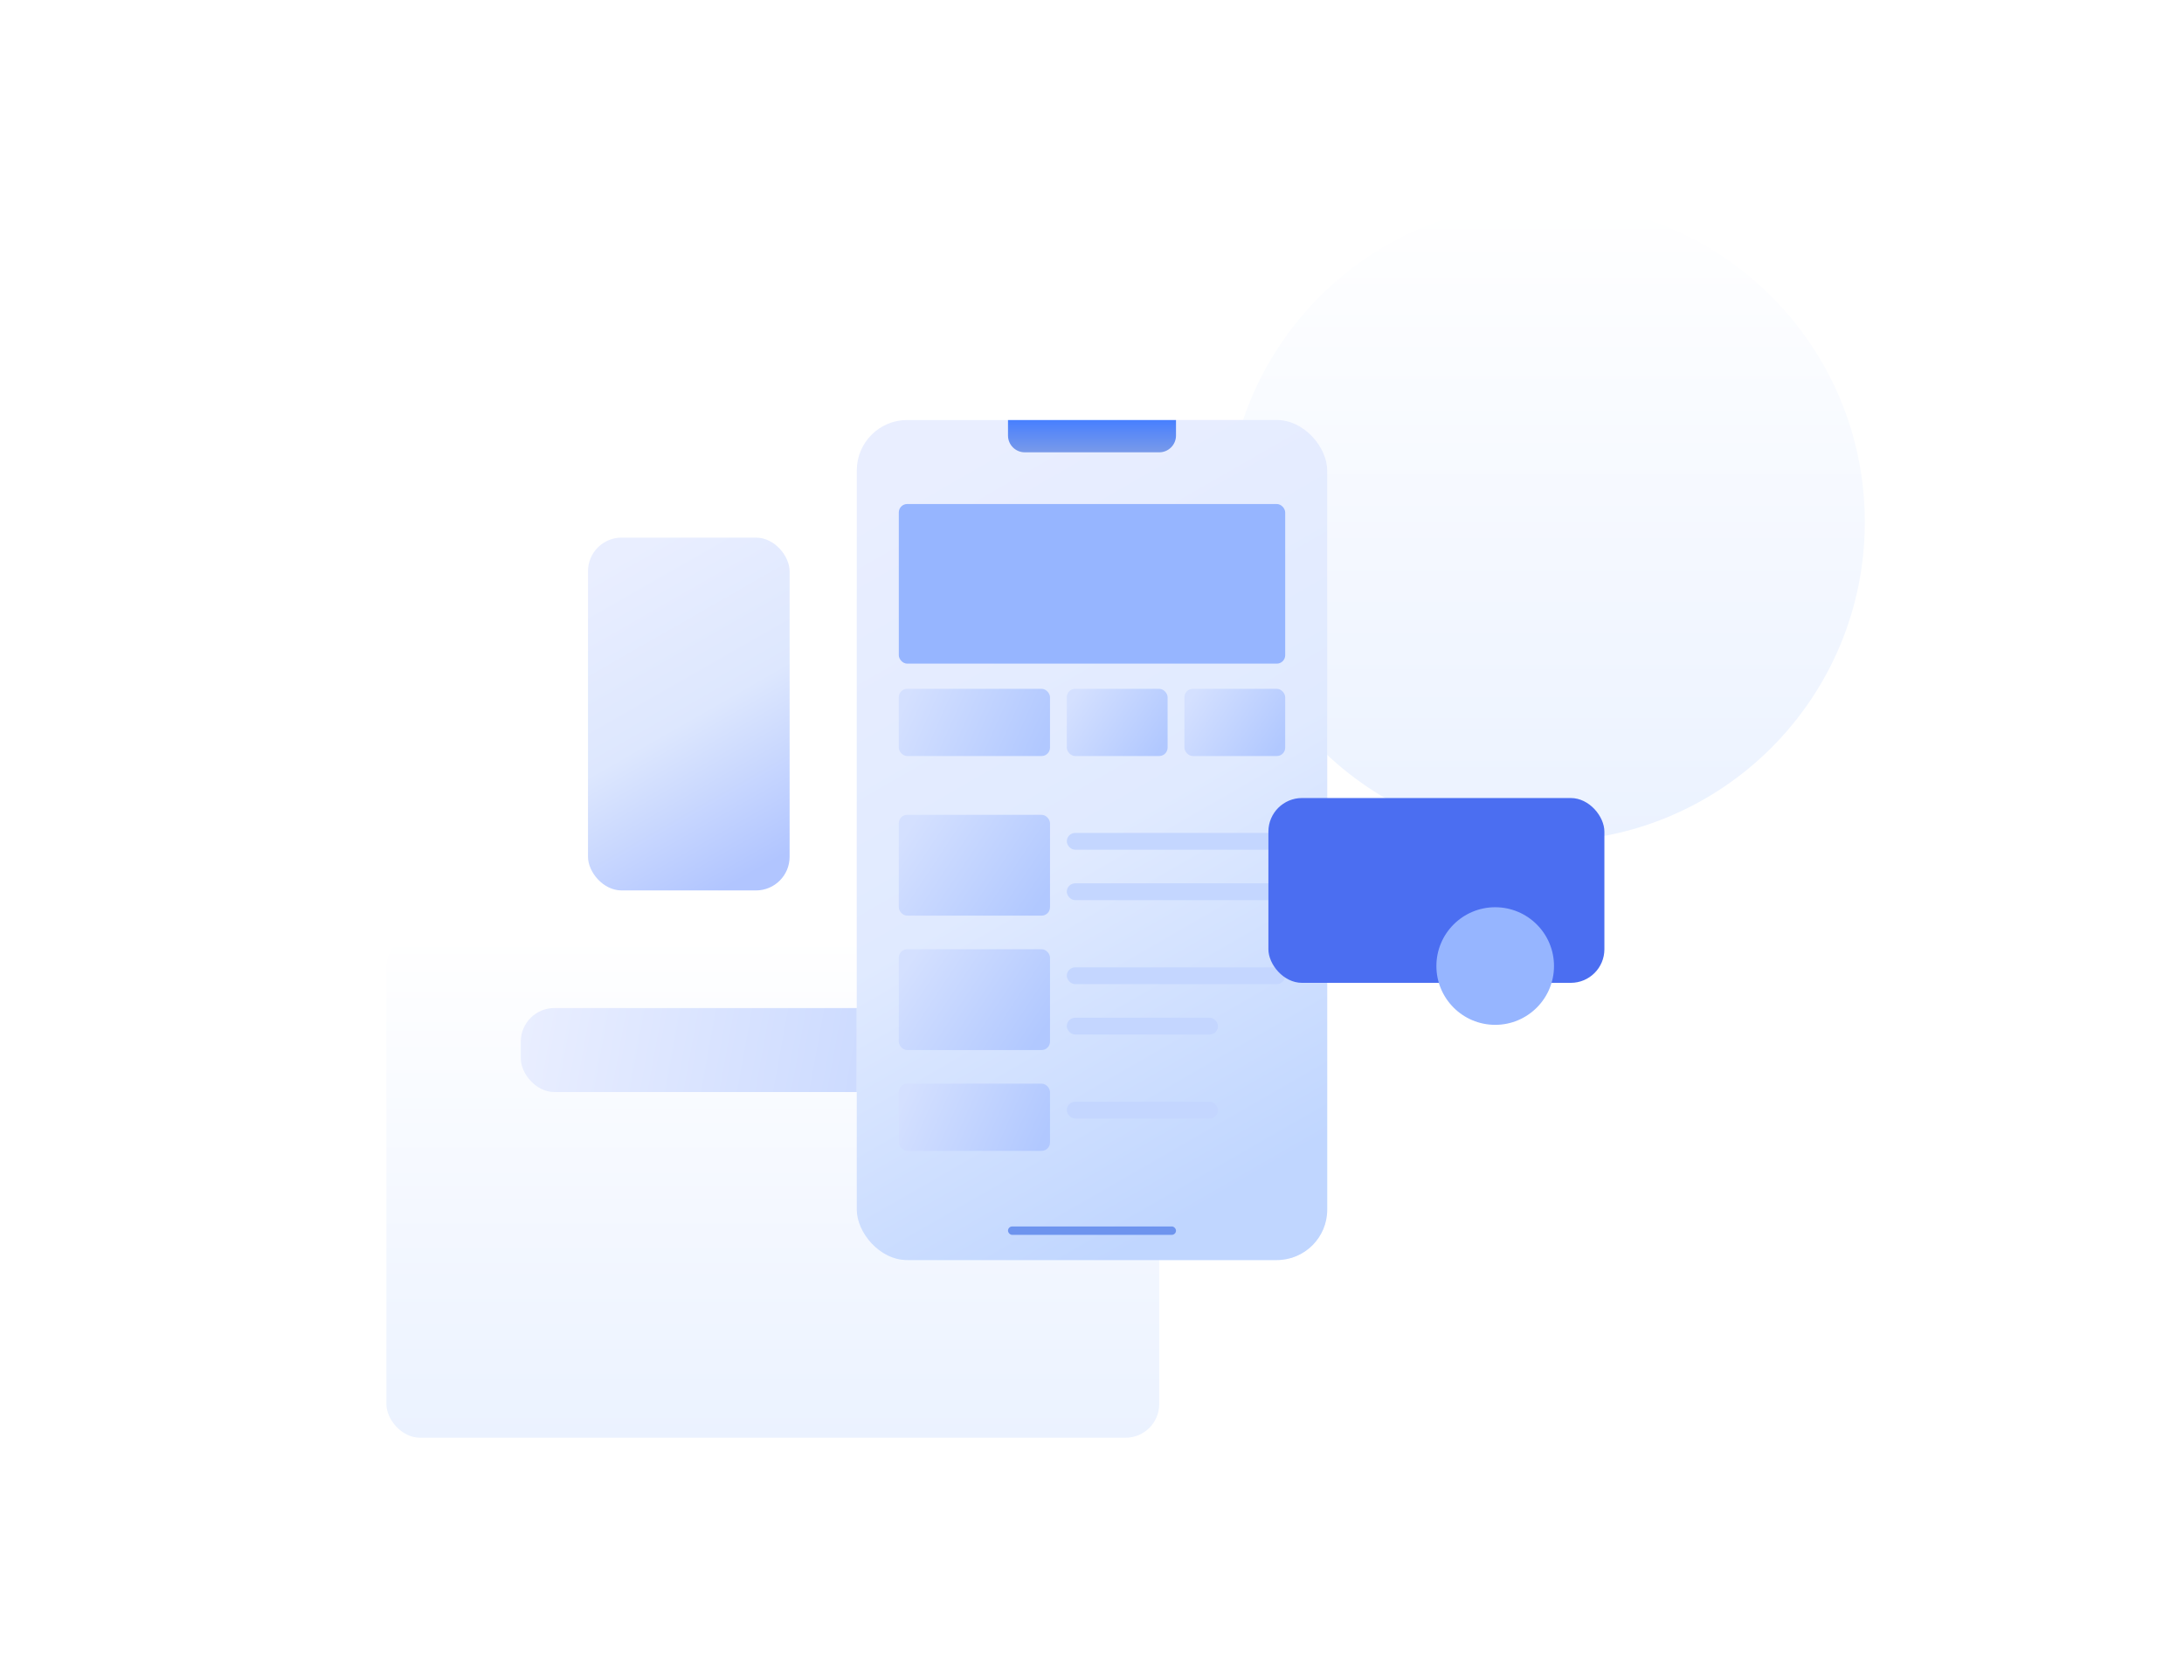 <?xml version="1.0" encoding="UTF-8"?>
<svg width="260px" height="200px" viewBox="0 0 260 200" version="1.1" xmlns="http://www.w3.org/2000/svg" xmlns:xlink="http://www.w3.org/1999/xlink">
    <title>切片</title>
    <defs>
        <linearGradient x1="50%" y1="0%" x2="50%" y2="100%" id="linearGradient-1">
            <stop stop-color="#FFFFFF" offset="0%"></stop>
            <stop stop-color="#EBF2FF" offset="100%"></stop>
        </linearGradient>
        <filter x="-7.9%" y="-7.9%" width="115.8%" height="115.8%" filterUnits="objectBoundingBox" id="filter-2">
            <feGaussianBlur stdDeviation="2" in="SourceGraphic"></feGaussianBlur>
        </filter>
        <linearGradient x1="50%" y1="0%" x2="50%" y2="100%" id="linearGradient-3">
            <stop stop-color="#FFFFFF" offset="0%"></stop>
            <stop stop-color="#EBF2FF" offset="100%"></stop>
        </linearGradient>
        <filter x="-6.5%" y="-10.0%" width="113.0%" height="120.0%" filterUnits="objectBoundingBox" id="filter-4">
            <feGaussianBlur stdDeviation="2" in="SourceGraphic"></feGaussianBlur>
        </filter>
        <linearGradient x1="0%" y1="48.151%" x2="127.172%" y2="52.6%" id="linearGradient-5">
            <stop stop-color="#E9EEFF" offset="0%"></stop>
            <stop stop-color="#BBCFFF" offset="100%"></stop>
        </linearGradient>
        <linearGradient x1="34.32%" y1="0%" x2="65.24%" y2="96.39%" id="linearGradient-6">
            <stop stop-color="#FDFEFF" offset="0%"></stop>
            <stop stop-color="#F2F6FF" offset="51.738%"></stop>
            <stop stop-color="#EAF1FF" offset="100%"></stop>
        </linearGradient>
        <linearGradient x1="34.32%" y1="0%" x2="65.24%" y2="96.39%" id="linearGradient-7">
            <stop stop-color="#E9EEFF" offset="0%"></stop>
            <stop stop-color="#E0EAFF" offset="51.738%"></stop>
            <stop stop-color="#C0D6FF" offset="100%"></stop>
        </linearGradient>
        <linearGradient x1="50%" y1="0%" x2="50%" y2="100%" id="linearGradient-8">
            <stop stop-color="#477FFF" offset="0%"></stop>
            <stop stop-color="#799AE9" offset="100%"></stop>
        </linearGradient>
        <linearGradient x1="0%" y1="40.123%" x2="100%" y2="59.877%" id="linearGradient-9">
            <stop stop-color="#D4E0FF" offset="0%"></stop>
            <stop stop-color="#B1C8FF" offset="100%"></stop>
        </linearGradient>
        <linearGradient x1="0%" y1="27.778%" x2="100%" y2="72.222%" id="linearGradient-10">
            <stop stop-color="#D4E0FF" offset="0%"></stop>
            <stop stop-color="#B1C8FF" offset="100%"></stop>
        </linearGradient>
        <linearGradient x1="0%" y1="27.778%" x2="100%" y2="72.222%" id="linearGradient-11">
            <stop stop-color="#D4E0FF" offset="0%"></stop>
            <stop stop-color="#B1C8FF" offset="100%"></stop>
        </linearGradient>
        <linearGradient x1="33.673%" y1="0%" x2="66.327%" y2="100%" id="linearGradient-12">
            <stop stop-color="#E9EEFF" offset="0%"></stop>
            <stop stop-color="#DDE7FE" offset="51.294%"></stop>
            <stop stop-color="#B1C5FF" offset="100%"></stop>
        </linearGradient>
    </defs>
    <g id="页面-1" stroke="none" stroke-width="1" fill="none" fill-rule="evenodd">
        <g id="1-3" transform="translate(-1110, -2647)">
            <g id="编组-18" transform="translate(0, 2245)">
                <g id="应用场景4" transform="translate(1110, 402)">
                    <circle id="椭圆形" fill="url(#linearGradient-1)" filter="url(#filter-2)" cx="184" cy="62.151" r="38"></circle>
                    <rect id="矩形" fill="url(#linearGradient-3)" filter="url(#filter-4)" x="46" y="111.151" width="92" height="60" rx="4"></rect>
                    <rect id="矩形备份-57" fill="url(#linearGradient-5)" x="62" y="120" width="52" height="10" rx="4"></rect>
                    <g id="编组-12" transform="translate(102, 50)">
                        <rect id="矩形备份-37" fill="url(#linearGradient-6)" x="0" y="0" width="56" height="100" rx="6"></rect>
                        <rect id="矩形" fill="url(#linearGradient-7)" x="0" y="0" width="56" height="100" rx="6"></rect>
                        <rect id="矩形" fill="#6E94EE" x="18" y="96" width="20" height="1" rx="0.5"></rect>
                        <path d="M18,0 L38,0 L38,1.846 C38,2.951 37.105,3.846 36,3.846 L20,3.846 C18.895,3.846 18,2.951 18,1.846 L18,0 L18,0 Z" id="矩形" fill="url(#linearGradient-8)"></path>
                        <rect id="矩形备份-6" fill="url(#linearGradient-9)" x="5" y="32" width="18" height="8" rx="1"></rect>
                        <rect id="矩形备份-9" fill="url(#linearGradient-10)" x="5" y="47" width="18" height="12" rx="1"></rect>
                        <rect id="矩形备份-10" fill="url(#linearGradient-10)" x="5" y="63" width="18" height="12" rx="1"></rect>
                        <rect id="矩形备份-11" fill="url(#linearGradient-9)" x="5" y="79" width="18" height="8" rx="1"></rect>
                        <rect id="矩形备份-7" fill="url(#linearGradient-11)" x="25" y="32" width="12" height="8" rx="1"></rect>
                        <rect id="矩形备份-8" fill="url(#linearGradient-11)" x="39" y="32" width="12" height="8" rx="1"></rect>
                        <rect id="矩形备份-25" fill="#96B5FF" x="5" y="10" width="46" height="19" rx="1"></rect>
                        <rect id="矩形备份-43" fill="#C4D6FF" x="25" y="49.154" width="26" height="2" rx="1"></rect>
                        <rect id="矩形备份-46" fill="#C4D6FF" x="25" y="65.154" width="26" height="2" rx="1"></rect>
                        <rect id="矩形备份-44" fill="#C4D6FF" x="25" y="55.154" width="26" height="2" rx="1"></rect>
                        <rect id="矩形备份-45" fill="#C4D6FF" x="25" y="71.154" width="18" height="2" rx="1"></rect>
                        <rect id="矩形备份-47" fill="#C4D6FF" x="25" y="81.154" width="18" height="2" rx="1"></rect>
                    </g>
                    <rect id="矩形" fill="#4B6EF1" x="151" y="95" width="40" height="22" rx="4"></rect>
                    <circle id="椭圆形" fill="#96B5FF" cx="178" cy="115" r="7"></circle>
                    <rect id="矩形备份-56" fill="url(#linearGradient-12)" x="70" y="64" width="24" height="42" rx="4"></rect>
                </g>
            </g>
        </g>
    </g>
</svg>